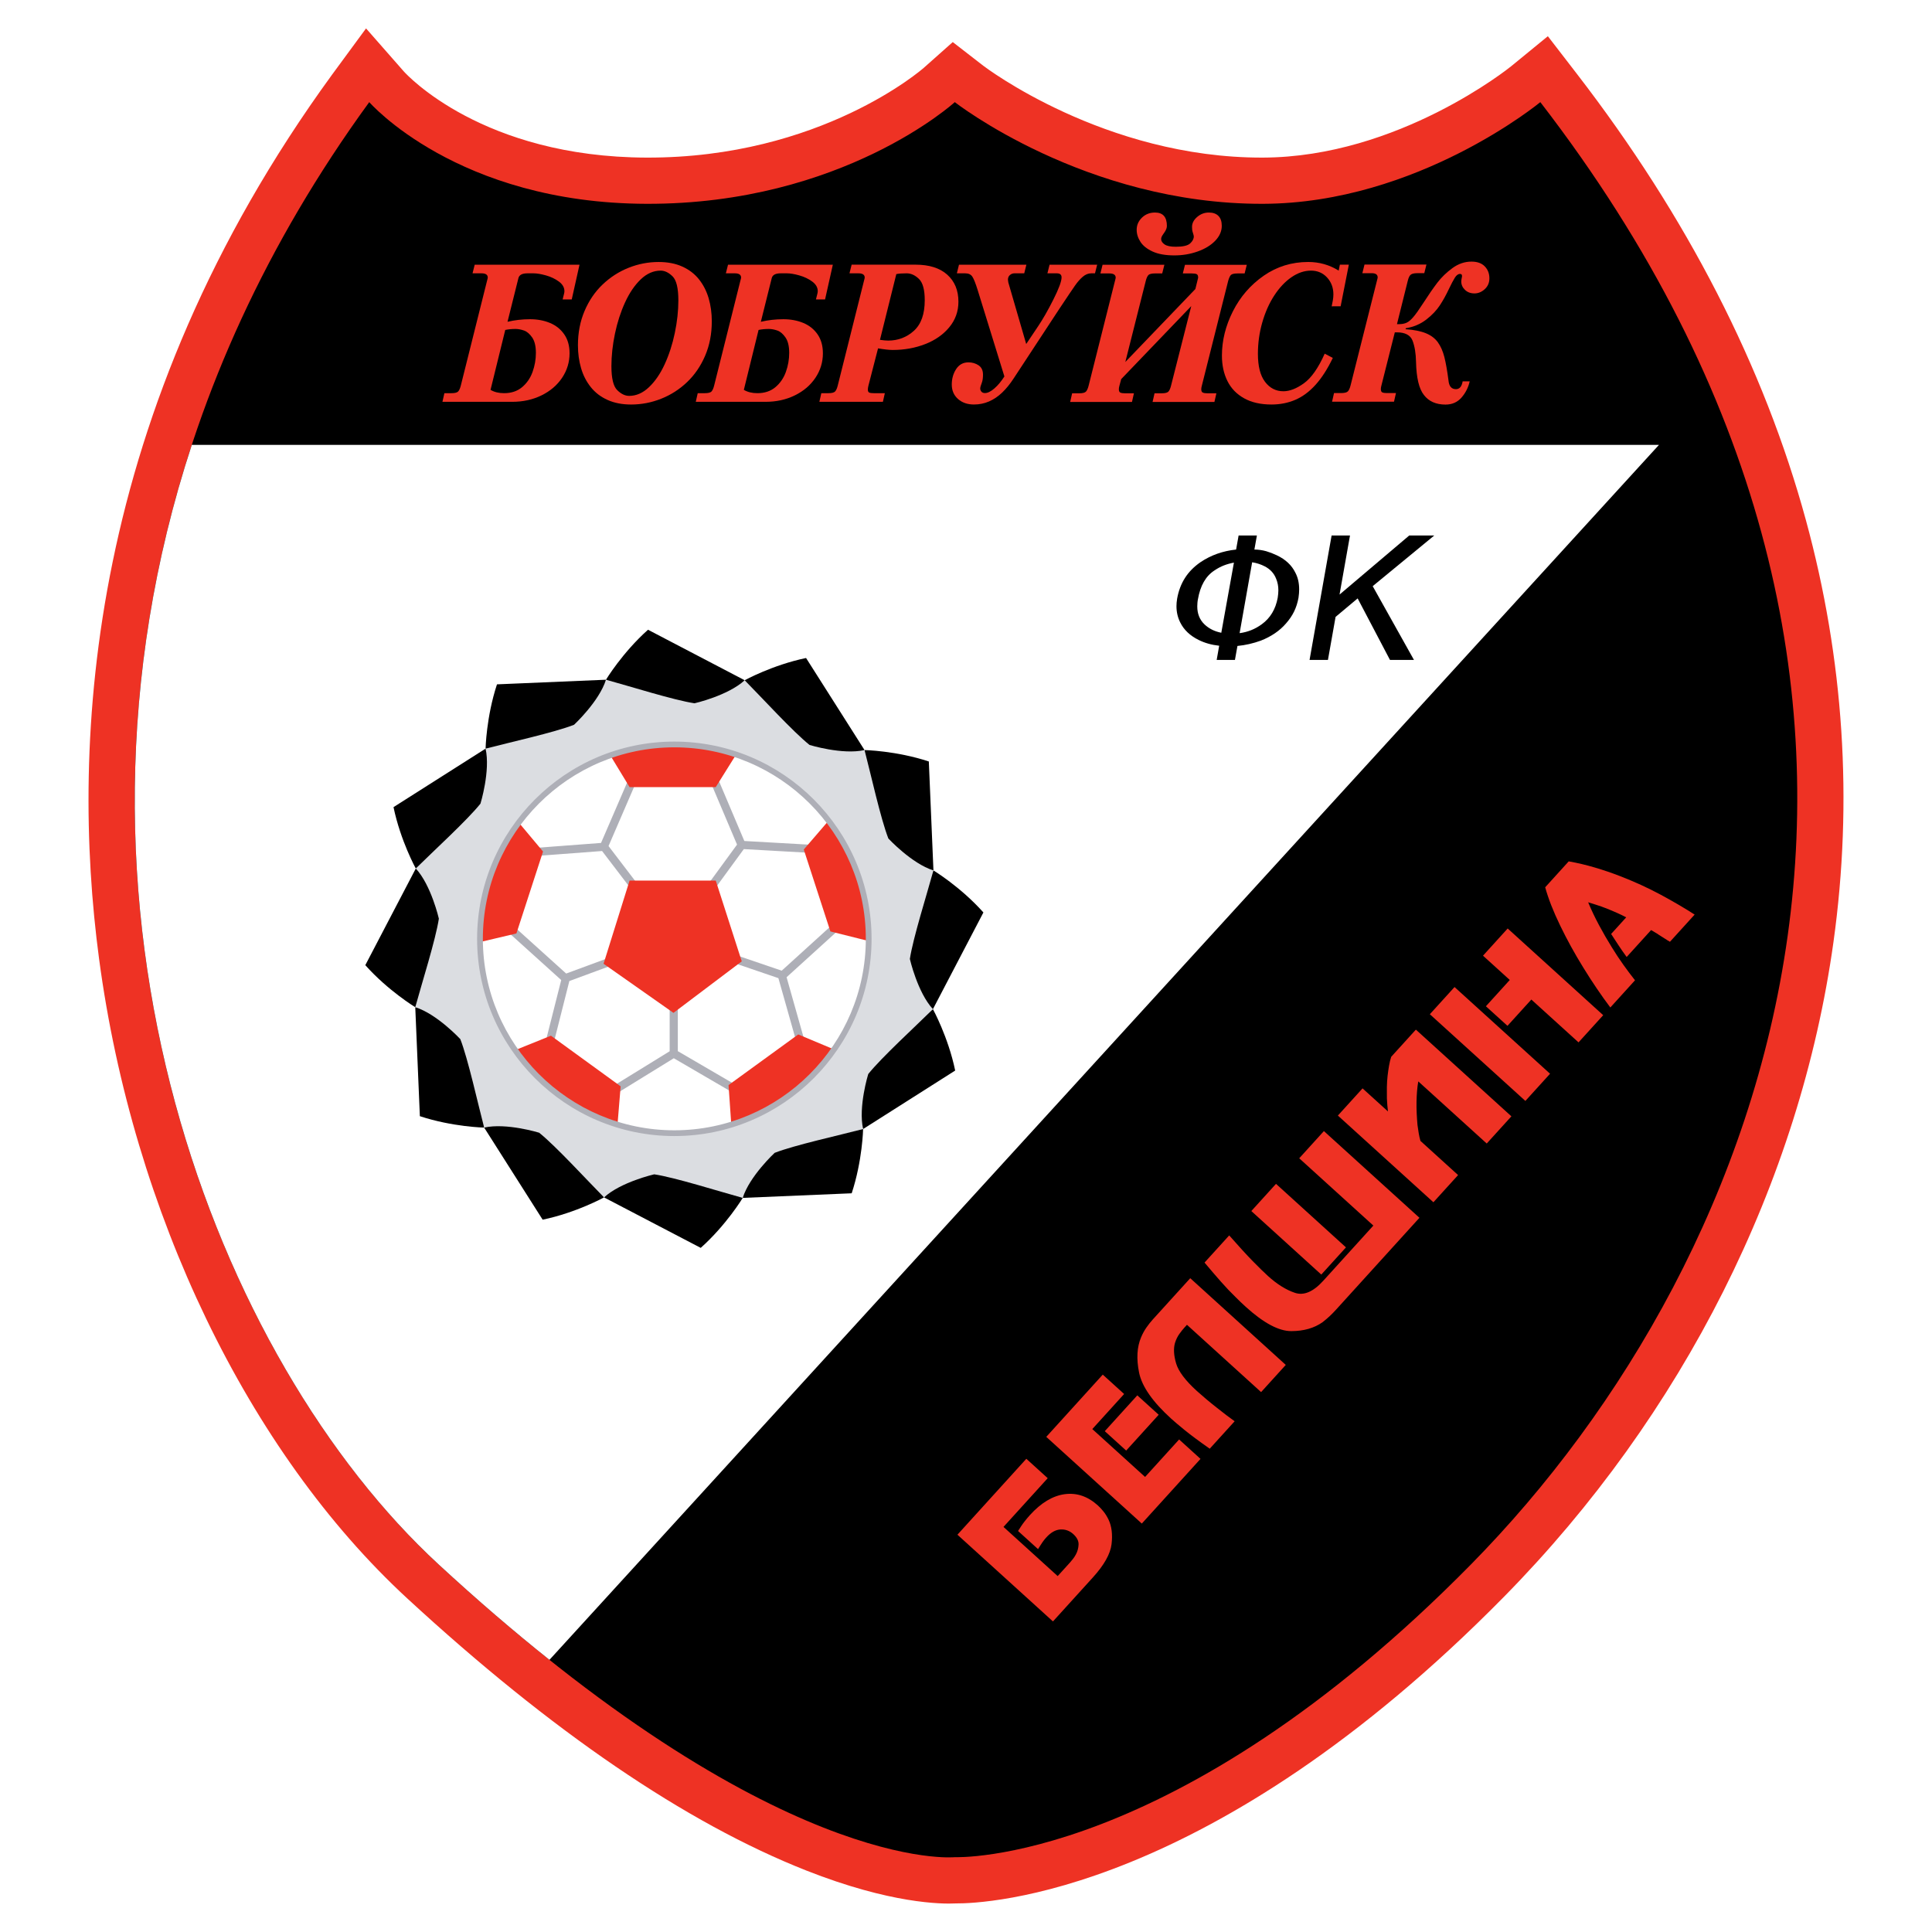 <?xml version="1.0" encoding="utf-8"?>
<!-- Generator: Adobe Illustrator 13.0.0, SVG Export Plug-In . SVG Version: 6.00 Build 14948)  -->
<!DOCTYPE svg PUBLIC "-//W3C//DTD SVG 1.0//EN" "http://www.w3.org/TR/2001/REC-SVG-20010904/DTD/svg10.dtd">
<svg version="1.0" id="Layer_1" xmlns="http://www.w3.org/2000/svg" xmlns:xlink="http://www.w3.org/1999/xlink" x="0px" y="0px"
	 width="192.756px" height="192.756px" viewBox="0 0 192.756 192.756" enable-background="new 0 0 192.756 192.756"
	 xml:space="preserve">
<g>
	<polygon fill-rule="evenodd" clip-rule="evenodd" fill="#FFFFFF" points="0,0 192.756,0 192.756,192.756 0,192.756 0,0 	"/>
	<path fill-rule="evenodd" clip-rule="evenodd" fill="#EE3224" d="M33.111,7.475C8.672,41.056,6.99,73.961,9.883,95.653
		c3.376,25.318,14.871,49.175,30.748,63.82c14.383,13.266,27.776,22.4,39.81,27.148c8.403,3.318,13.509,3.357,14.933,3.283
		c2.956,0.02,25.415-0.873,54.672-30.586c17.862-18.141,29.538-41.344,32.88-65.335c1.958-14.057,1.034-28.211-2.745-42.069
		c-4.175-15.31-11.863-30.296-22.852-44.542l-2.899-3.759l-3.682,3.014c-0.111,0.09-11.223,9.057-24.756,9.097
		c-15.819,0.045-27.779-9.081-27.899-9.172l-3.036-2.354l-2.891,2.569c-0.101,0.09-10.267,9.002-27.642,8.957
		C48.166,15.68,40.611,7.485,40.297,7.136l0.026,0.03L36.52,2.834L33.111,7.475L33.111,7.475z"/>
	<path fill-rule="evenodd" clip-rule="evenodd" d="M43.758,156.082c33.668,31.055,51.501,29.209,51.501,29.209
		s21.83,0.924,51.501-29.209c30.301-30.771,51.655-87.89,6.918-145.893c0,0-12.222,10.102-27.672,10.146
		c-17.731,0.051-30.747-10.146-30.747-10.146S84.087,20.387,64.512,20.335c-18.91-0.05-27.672-10.146-27.672-10.146
		C-4.668,67.224,16.348,130.801,43.758,156.082L43.758,156.082z"/>
	<path fill-rule="evenodd" clip-rule="evenodd" fill="#FFFFFF" d="M165.515,44.387l-146.379,0
		c-15.257,46.446,2.624,91.404,24.623,111.695c3.9,3.598,7.588,6.754,11.06,9.521L165.515,44.387L165.515,44.387z"/>
	<path fill-rule="evenodd" clip-rule="evenodd" fill="#EE3224" d="M102.397,145.543l2.133,1.936l-4.411,4.861l5.406,4.906
		l1.201-1.324c0.086-0.094,0.187-0.213,0.302-0.359c0.116-0.145,0.219-0.301,0.309-0.469c0.167-0.303,0.257-0.635,0.272-0.996
		c0.015-0.361-0.161-0.707-0.529-1.043c-0.368-0.334-0.796-0.486-1.281-0.459c-0.486,0.027-0.958,0.295-1.417,0.801
		c-0.062,0.068-0.124,0.141-0.187,0.219c-0.062,0.076-0.119,0.152-0.173,0.229c-0.084,0.127-0.166,0.252-0.246,0.375
		s-0.15,0.234-0.211,0.336l-1.993-1.809c0.115-0.178,0.222-0.342,0.32-0.494c0.1-0.152,0.207-0.301,0.322-0.447
		c0.085-0.109,0.17-0.217,0.255-0.318c0.086-0.104,0.179-0.209,0.28-0.322c1.12-1.234,2.28-1.93,3.48-2.092
		c1.201-0.16,2.307,0.217,3.317,1.135c0.18,0.164,0.363,0.361,0.551,0.594s0.354,0.502,0.5,0.805
		c0.318,0.666,0.419,1.484,0.303,2.455c-0.118,0.973-0.739,2.08-1.867,3.322l-3.979,4.385l-9.531-8.652L102.397,145.543
		L102.397,145.543z"/>
	<path fill-rule="evenodd" clip-rule="evenodd" fill="#EE3224" d="M112.154,139.08l-3.174,3.498l5.265,4.777l3.396-3.74l2.134,1.938
		l-5.857,6.453l-9.531-8.65l5.636-6.211L112.154,139.08L112.154,139.08z M115.603,141.15l-3.244,3.574l-2.134-1.936l3.243-3.574
		L115.603,141.15L115.603,141.15z"/>
	<path fill-rule="evenodd" clip-rule="evenodd" fill="#EE3224" d="M118.132,132.496c-0.132,0.145-0.289,0.344-0.47,0.596
		c-0.181,0.25-0.324,0.547-0.432,0.887c-0.162,0.559-0.126,1.236,0.108,2.037c0.234,0.799,0.926,1.721,2.073,2.762
		c0.257,0.232,0.562,0.498,0.916,0.797c0.354,0.297,0.718,0.594,1.093,0.887c0.307,0.246,0.613,0.486,0.919,0.717
		s0.586,0.438,0.841,0.621l-2.485,2.738c-1.067-0.75-1.9-1.369-2.497-1.855c-0.597-0.488-1.04-0.863-1.332-1.127
		c-1.867-1.695-2.939-3.23-3.219-4.611c-0.278-1.379-0.212-2.553,0.201-3.523c0.146-0.352,0.324-0.676,0.531-0.973
		c0.206-0.297,0.415-0.561,0.625-0.793l3.748-4.129l9.531,8.65l-2.462,2.713l-7.398-6.715L118.132,132.496L118.132,132.496z"/>
	<path fill-rule="evenodd" clip-rule="evenodd" fill="#EE3224" d="M129.624,115.562l2.462-2.713l9.532,8.65l-8.313,9.158
		c-0.194,0.215-0.403,0.428-0.627,0.641c-0.223,0.211-0.466,0.416-0.727,0.619c-0.832,0.588-1.87,0.887-3.115,0.889
		c-1.245,0.004-2.759-0.803-4.54-2.418c-0.18-0.164-0.353-0.326-0.521-0.484c-0.167-0.16-0.328-0.318-0.483-0.475
		c-0.498-0.484-0.989-1-1.475-1.551c-0.485-0.549-1.031-1.186-1.64-1.91l2.461-2.711c0.945,1.076,1.726,1.928,2.34,2.557
		c0.616,0.629,1.126,1.127,1.527,1.492c0.908,0.822,1.806,1.385,2.692,1.68c0.886,0.297,1.823-0.102,2.812-1.189l5.011-5.521
		L129.624,115.562L129.624,115.562z M134.287,124.451l-2.462,2.713l-6.98-6.338l2.462-2.713L134.287,124.451L134.287,124.451z"/>
	<path fill-rule="evenodd" clip-rule="evenodd" fill="#EE3224" d="M135.942,108.588l2.536,2.301
		c-0.025-0.195-0.047-0.402-0.064-0.623c-0.019-0.219-0.032-0.445-0.043-0.674c-0.008-0.369-0.009-0.746-0.002-1.131
		s0.031-0.764,0.072-1.135c0.042-0.354,0.09-0.691,0.146-1.01c0.055-0.318,0.126-0.611,0.213-0.877l2.462-2.713l9.531,8.65
		l-2.462,2.713l-6.828-6.197c-0.052,0.281-0.093,0.598-0.122,0.949c-0.028,0.35-0.047,0.709-0.054,1.08
		c-0.007,0.387-0.001,0.775,0.018,1.168c0.019,0.395,0.044,0.779,0.078,1.154c0.038,0.285,0.08,0.562,0.125,0.832
		c0.046,0.268,0.103,0.52,0.171,0.754l3.755,3.408l-2.463,2.713l-9.531-8.65L135.942,108.588L135.942,108.588z"/>
	<path fill-rule="evenodd" clip-rule="evenodd" fill="#EE3224" d="M145.119,98.477l9.531,8.65l-2.463,2.713l-9.531-8.65
		L145.119,98.477L145.119,98.477z M150.421,92.635l9.531,8.65l-2.462,2.713l-4.708-4.273l-2.381,2.623l-2.152-1.953l2.381-2.623
		l-2.671-2.424L150.421,92.635L150.421,92.635z"/>
	<path fill-rule="evenodd" clip-rule="evenodd" fill="#EE3224" d="M156.51,85.939c0.876,0.154,1.741,0.358,2.597,0.611
		c0.856,0.253,1.688,0.536,2.498,0.849c1.468,0.567,2.839,1.195,4.113,1.882c1.273,0.688,2.392,1.344,3.356,1.968l-2.462,2.712
		c-0.06-0.039-0.113-0.071-0.159-0.097c-0.046-0.027-0.091-0.051-0.133-0.074c-0.009-0.007-0.018-0.016-0.025-0.023
		c-0.061-0.039-0.131-0.083-0.211-0.132s-0.18-0.113-0.299-0.189c-0.102-0.061-0.188-0.117-0.262-0.167
		c-0.072-0.05-0.143-0.098-0.21-0.144c-0.025-0.007-0.046-0.019-0.063-0.034s-0.038-0.026-0.062-0.034
		c-0.068-0.046-0.139-0.09-0.211-0.131c-0.071-0.042-0.153-0.089-0.247-0.143l-2.437,2.685c-0.28-0.379-0.547-0.762-0.799-1.147
		c-0.253-0.385-0.503-0.769-0.751-1.149l1.504-1.658c-0.294-0.157-0.593-0.303-0.894-0.436c-0.302-0.133-0.594-0.258-0.878-0.376
		c-0.493-0.197-0.927-0.353-1.301-0.466c-0.374-0.113-0.615-0.188-0.724-0.223c0.315,0.755,0.676,1.512,1.081,2.27
		c0.406,0.758,0.832,1.496,1.277,2.213c0.366,0.598,0.745,1.172,1.138,1.724s0.785,1.076,1.179,1.573l-2.462,2.713
		c-0.446-0.592-0.896-1.223-1.35-1.893c-0.455-0.67-0.898-1.359-1.334-2.067c-0.862-1.391-1.637-2.797-2.323-4.217
		c-0.687-1.42-1.184-2.692-1.492-3.815L156.51,85.939L156.51,85.939z"/>
	<path fill-rule="evenodd" clip-rule="evenodd" fill="#EE3224" d="M51.435,32.82c0.258,0,0.536,0.051,0.833,0.152
		s0.571,0.331,0.822,0.689c0.25,0.359,0.376,0.875,0.376,1.547c0,0.648-0.11,1.28-0.331,1.896c-0.22,0.616-0.569,1.124-1.046,1.524
		c-0.477,0.4-1.076,0.599-1.797,0.599c-0.532,0-0.982-0.11-1.351-0.332l1.469-5.977C50.721,32.853,51.062,32.82,51.435,32.82
		L51.435,32.82z M47.146,27.27h0.895c0.416,0,0.623,0.142,0.623,0.426c0,0.039-0.026,0.149-0.076,0.332L45.975,38.47
		c-0.067,0.269-0.153,0.462-0.258,0.581s-0.332,0.177-0.68,0.177h-0.7l-0.195,0.862h6.965c1.07,0,2.043-0.214,2.919-0.643
		c0.875-0.429,1.56-1.014,2.056-1.756c0.495-0.742,0.743-1.557,0.743-2.443c0-0.747-0.176-1.376-0.53-1.888
		c-0.353-0.512-0.827-0.891-1.423-1.139c-0.596-0.248-1.26-0.372-1.991-0.372c-0.776,0-1.524,0.085-2.246,0.256l1.091-4.37
		c0.083-0.31,0.383-0.465,0.9-0.465h0.604c0.333,0,0.747,0.069,1.239,0.207c0.492,0.138,0.922,0.342,1.291,0.614
		c0.369,0.271,0.553,0.594,0.553,0.966c0,0.067-0.013,0.151-0.038,0.252l-0.141,0.564h0.91l0.774-3.464H47.361L47.146,27.27
		L47.146,27.27z"/>
	<path fill-rule="evenodd" clip-rule="evenodd" fill="#EE3224" d="M67.1,27.569c0.387,0.379,0.58,1.179,0.58,2.401
		c0,1.039-0.118,2.124-0.355,3.255c-0.236,1.131-0.573,2.169-1.009,3.117s-0.958,1.71-1.567,2.288
		c-0.609,0.578-1.268,0.867-1.978,0.867c-0.406,0-0.802-0.19-1.189-0.571c-0.387-0.38-0.581-1.179-0.581-2.395
		c0-1.042,0.119-2.125,0.355-3.251c0.236-1.126,0.573-2.165,1.011-3.118c0.438-0.952,0.959-1.717,1.565-2.295
		C64.539,27.29,65.198,27,65.911,27C66.317,27,66.713,27.19,67.1,27.569L67.1,27.569z M65.966,39.782
		c0.967-0.384,1.829-0.938,2.586-1.659c0.757-0.722,1.357-1.599,1.8-2.632c0.442-1.033,0.664-2.176,0.664-3.429
		c0-0.82-0.104-1.586-0.312-2.299c-0.208-0.712-0.528-1.34-0.959-1.885c-0.432-0.545-0.985-0.971-1.662-1.278
		c-0.676-0.307-1.466-0.461-2.371-0.461c-1.033,0-2.031,0.193-2.997,0.577c-0.965,0.385-1.828,0.94-2.589,1.665
		s-1.362,1.604-1.803,2.639c-0.441,1.035-0.662,2.175-0.662,3.421c0,0.82,0.105,1.586,0.314,2.296
		c0.208,0.711,0.532,1.34,0.968,1.886c0.436,0.547,0.993,0.973,1.671,1.278c0.677,0.305,1.46,0.458,2.349,0.458
		C64,40.359,65,40.167,65.966,39.782L65.966,39.782z"/>
	<path fill-rule="evenodd" clip-rule="evenodd" fill="#EE3224" d="M76.709,32.82c0.258,0,0.536,0.051,0.833,0.152
		c0.297,0.101,0.571,0.331,0.821,0.689c0.25,0.359,0.376,0.875,0.376,1.547c0,0.648-0.111,1.28-0.331,1.896
		c-0.221,0.616-0.57,1.124-1.046,1.524s-1.076,0.599-1.797,0.599c-0.532,0-0.982-0.11-1.351-0.332l1.469-5.977
		C75.996,32.853,76.337,32.82,76.709,32.82L76.709,32.82z M72.42,27.27h0.895c0.416,0,0.623,0.142,0.623,0.426
		c0,0.039-0.025,0.149-0.076,0.332L71.25,38.47c-0.067,0.269-0.153,0.462-0.257,0.581c-0.104,0.119-0.332,0.177-0.681,0.177h-0.7
		l-0.195,0.862h6.965c1.07,0,2.043-0.214,2.918-0.643c0.875-0.429,1.56-1.014,2.056-1.756s0.744-1.557,0.744-2.443
		c0-0.747-0.177-1.376-0.53-1.888c-0.353-0.512-0.828-0.891-1.423-1.139c-0.596-0.248-1.26-0.372-1.992-0.372
		c-0.775,0-1.523,0.085-2.246,0.256L77,27.734c0.083-0.31,0.383-0.465,0.9-0.465h0.605c0.333,0,0.747,0.069,1.239,0.207
		s0.922,0.342,1.291,0.614c0.368,0.271,0.553,0.594,0.553,0.966c0,0.067-0.014,0.151-0.039,0.252l-0.141,0.564h0.91l0.774-3.464
		H72.636L72.42,27.27L72.42,27.27z"/>
	<path fill-rule="evenodd" clip-rule="evenodd" fill="#EE3224" d="M90.456,27.27c0.436,0,0.845,0.187,1.23,0.561
		c0.384,0.373,0.576,1.081,0.576,2.123c0,1.377-0.359,2.393-1.079,3.046c-0.719,0.654-1.577,0.98-2.572,0.98
		c-0.209,0-0.48-0.025-0.816-0.076l1.631-6.557C89.667,27.295,90.01,27.27,90.456,27.27L90.456,27.27z M84.753,27.27h0.895
		c0.416,0,0.624,0.142,0.624,0.426c0,0.039-0.025,0.149-0.076,0.332L83.581,38.47c-0.067,0.269-0.152,0.462-0.257,0.581
		c-0.105,0.119-0.332,0.177-0.681,0.177h-0.7l-0.195,0.862h6.338l0.195-0.862h-1.09c-0.219,0-0.375-0.02-0.467-0.061
		c-0.092-0.041-0.138-0.142-0.138-0.305c0-0.103,0.019-0.231,0.057-0.384l0.96-3.721c0.627,0.106,1.116,0.159,1.466,0.159
		c1.156,0,2.233-0.194,3.233-0.583c1-0.388,1.803-0.95,2.41-1.684c0.606-0.735,0.91-1.584,0.91-2.547
		c0-1.133-0.372-2.032-1.114-2.697c-0.744-0.665-1.799-0.999-3.167-0.999h-6.373L84.753,27.27L84.753,27.27z"/>
	<path fill-rule="evenodd" clip-rule="evenodd" fill="#EE3224" d="M95.679,26.408h6.724l-0.215,0.862h-0.981
		c-0.165,0-0.315,0.057-0.447,0.17c-0.133,0.114-0.198,0.269-0.198,0.467c0,0.054,0.013,0.144,0.038,0.27l1.785,6.145l1.177-1.755
		c0.488-0.724,1.002-1.624,1.541-2.698c0.54-1.074,0.81-1.805,0.81-2.194c0-0.27-0.157-0.405-0.47-0.405h-0.942l0.215-0.862h4.748
		l-0.216,0.862h-0.373c-0.297,0-0.577,0.113-0.842,0.338c-0.266,0.225-0.527,0.522-0.785,0.892c-0.259,0.369-0.782,1.147-1.57,2.332
		l-4.527,6.897c-0.373,0.574-0.763,1.054-1.167,1.441c-0.405,0.386-0.842,0.681-1.31,0.884c-0.467,0.203-0.969,0.304-1.505,0.304
		c-0.648,0-1.178-0.185-1.591-0.552c-0.413-0.368-0.619-0.848-0.619-1.44c0-0.585,0.146-1.1,0.438-1.545
		c0.292-0.445,0.701-0.668,1.227-0.668c0.377,0,0.712,0.099,1.008,0.294c0.295,0.196,0.442,0.507,0.442,0.931
		c0,0.338-0.04,0.608-0.119,0.811c-0.105,0.273-0.158,0.465-0.158,0.574c0,0.109,0.039,0.213,0.117,0.309
		c0.078,0.097,0.197,0.145,0.356,0.145c0.271,0,0.583-0.153,0.938-0.46c0.354-0.307,0.688-0.707,1.001-1.199l-2.666-8.619
		c-0.208-0.67-0.385-1.115-0.531-1.336s-0.381-0.332-0.703-0.332h-0.842L95.679,26.408L95.679,26.408z"/>
	<path fill-rule="evenodd" clip-rule="evenodd" fill="#EE3224" d="M110.003,26.417h6.167l-0.216,0.862h-0.703
		c-0.356,0-0.586,0.059-0.688,0.178c-0.102,0.119-0.187,0.312-0.253,0.581l-2.036,8.077l6.988-7.28l0.196-0.796
		c0.054-0.196,0.081-0.307,0.081-0.332c0-0.192-0.051-0.312-0.153-0.358c-0.102-0.045-0.259-0.068-0.473-0.068h-0.903l0.215-0.862
		h6.166l-0.215,0.862h-0.703c-0.356,0-0.583,0.057-0.681,0.17c-0.097,0.114-0.185,0.31-0.261,0.588l-2.624,10.442
		c-0.038,0.136-0.058,0.253-0.058,0.351c0,0.177,0.052,0.29,0.156,0.337c0.103,0.047,0.253,0.071,0.451,0.071h0.903l-0.196,0.862
		h-6.171l0.196-0.862h0.708c0.35,0,0.577-0.058,0.681-0.175c0.104-0.116,0.188-0.311,0.256-0.583l2.018-7.94l-6.988,7.281
		l-0.178,0.659c-0.038,0.136-0.057,0.252-0.057,0.351c0,0.18,0.05,0.293,0.152,0.339c0.102,0.045,0.253,0.068,0.454,0.068h0.898
		l-0.195,0.862h-6.167l0.196-0.862h0.702c0.352,0,0.579-0.059,0.684-0.178c0.105-0.119,0.191-0.312,0.259-0.581l2.625-10.442
		c0.05-0.183,0.076-0.293,0.076-0.332c0-0.284-0.209-0.426-0.627-0.426h-0.898L110.003,26.417L110.003,26.417z"/>
	<path fill-rule="evenodd" clip-rule="evenodd" fill="#EE3224" d="M132.861,30.562l0.115-0.581c0.037-0.211,0.057-0.411,0.057-0.6
		c0-0.677-0.212-1.242-0.633-1.698c-0.422-0.455-0.955-0.683-1.602-0.683c-0.661,0-1.311,0.219-1.947,0.657
		c-0.636,0.438-1.208,1.045-1.714,1.82c-0.507,0.776-0.905,1.672-1.197,2.686s-0.438,2.061-0.438,3.141
		c0,1.237,0.237,2.169,0.713,2.794c0.475,0.625,1.085,0.938,1.832,0.938c0.623,0,1.306-0.265,2.045-0.796
		c0.74-0.531,1.432-1.516,2.074-2.955l0.81,0.425c-0.53,1.104-1.104,1.999-1.723,2.683c-0.618,0.685-1.291,1.184-2.017,1.497
		c-0.726,0.312-1.519,0.469-2.378,0.469c-1.079,0-1.989-0.207-2.732-0.62c-0.743-0.413-1.298-0.987-1.664-1.722
		c-0.367-0.734-0.55-1.581-0.55-2.542c0-1.494,0.364-2.965,1.094-4.414c0.729-1.447,1.753-2.63,3.07-3.548
		c1.317-0.917,2.799-1.375,4.445-1.375c1.106,0,2.12,0.288,3.04,0.862l0.118-0.593h0.895l-0.819,4.154H132.861L132.861,30.562z"/>
	<path fill-rule="evenodd" clip-rule="evenodd" fill="#EE3224" d="M136.137,26.393h6.18l-0.216,0.862h-0.704
		c-0.271,0-0.477,0.042-0.613,0.125c-0.138,0.084-0.248,0.295-0.33,0.633l-1.078,4.327h0.196c0.297,0,0.549-0.046,0.757-0.139
		c0.207-0.093,0.436-0.285,0.685-0.577s0.571-0.747,0.968-1.362c0.533-0.827,1.006-1.511,1.418-2.052
		c0.412-0.541,0.914-1.028,1.507-1.46c0.592-0.433,1.227-0.649,1.904-0.649c0.577,0,1.02,0.159,1.326,0.477
		c0.307,0.317,0.46,0.715,0.46,1.192c0,0.438-0.155,0.799-0.465,1.081s-0.651,0.423-1.024,0.423c-0.384,0-0.699-0.117-0.946-0.353
		c-0.247-0.235-0.371-0.515-0.371-0.841c0-0.075,0.013-0.178,0.038-0.31c0.025-0.101,0.038-0.177,0.038-0.231
		c0-0.141-0.065-0.211-0.196-0.211c-0.188,0-0.362,0.125-0.518,0.374c-0.156,0.248-0.355,0.628-0.599,1.138
		c-0.268,0.574-0.566,1.112-0.896,1.617c-0.329,0.504-0.782,0.98-1.358,1.427c-0.577,0.447-1.257,0.736-2.043,0.865l-0.019,0.095
		c0.846,0.06,1.524,0.197,2.035,0.409s0.906,0.513,1.186,0.903c0.279,0.389,0.493,0.874,0.643,1.455
		c0.148,0.582,0.286,1.364,0.414,2.346c0.051,0.58,0.299,0.87,0.742,0.87c0.361,0,0.584-0.261,0.671-0.782h0.704
		c-0.138,0.611-0.409,1.15-0.816,1.618c-0.407,0.467-0.94,0.702-1.598,0.702c-0.948,0-1.668-0.319-2.155-0.957
		c-0.489-0.618-0.751-1.715-0.786-3.29c-0.016-0.857-0.132-1.565-0.345-2.123c-0.214-0.558-0.739-0.837-1.576-0.837h-0.196
		l-1.336,5.299c-0.039,0.136-0.058,0.254-0.058,0.351c0,0.181,0.047,0.294,0.143,0.34c0.097,0.045,0.238,0.068,0.427,0.068h0.939
		l-0.196,0.862h-6.18l0.196-0.862h0.705c0.351,0,0.578-0.059,0.685-0.178c0.105-0.118,0.191-0.312,0.259-0.581l2.63-10.441
		c0.051-0.183,0.076-0.294,0.076-0.333c0-0.284-0.196-0.426-0.589-0.426h-0.939L136.137,26.393L136.137,26.393z"/>
	<path fill-rule="evenodd" clip-rule="evenodd" fill="#EE3224" d="M117.164,25.481c-0.872,0-1.59-0.126-2.151-0.379
		s-0.97-0.575-1.225-0.966c-0.255-0.392-0.382-0.795-0.382-1.211c0-0.464,0.175-0.866,0.523-1.208
		c0.35-0.341,0.786-0.513,1.309-0.513c0.787,0,1.182,0.444,1.182,1.332c0,0.189-0.071,0.391-0.216,0.608
		c-0.059,0.086-0.115,0.169-0.171,0.249c-0.057,0.08-0.101,0.157-0.135,0.232c-0.033,0.075-0.051,0.151-0.051,0.227
		c0,0.195,0.112,0.372,0.339,0.53c0.225,0.158,0.6,0.236,1.123,0.236c0.711,0,1.188-0.11,1.432-0.333
		c0.242-0.222,0.364-0.457,0.364-0.706c0-0.054-0.039-0.2-0.115-0.436c-0.041-0.115-0.062-0.284-0.062-0.507
		c0-0.367,0.171-0.697,0.513-0.991c0.341-0.293,0.729-0.441,1.164-0.441c0.416,0,0.734,0.113,0.957,0.338s0.334,0.554,0.334,0.985
		c0,0.545-0.22,1.043-0.657,1.496s-1.021,0.808-1.752,1.067C118.757,25.352,117.982,25.481,117.164,25.481L117.164,25.481z"/>
	<path fill-rule="evenodd" clip-rule="evenodd" d="M125.893,62.279c-0.667,0.488-1.405,0.786-2.217,0.891l1.252-7.072
		c0.45,0.072,0.863,0.206,1.24,0.399c0.556,0.283,0.938,0.696,1.15,1.24c0.149,0.35,0.225,0.735,0.225,1.157
		c0,0.216-0.022,0.465-0.066,0.749C127.265,60.785,126.737,61.664,125.893,62.279L125.893,62.279z M129.618,58.806
		c0-0.311-0.031-0.605-0.092-0.884c-0.062-0.278-0.158-0.542-0.291-0.792c-0.361-0.739-0.976-1.314-1.842-1.726
		c-0.378-0.178-0.73-0.313-1.058-0.408c-0.4-0.111-0.795-0.167-1.184-0.167l0.25-1.403h-1.825l-0.25,1.403
		c-1.322,0.139-2.503,0.556-3.541,1.252c-0.656,0.451-1.176,0.978-1.559,1.579c-0.384,0.602-0.646,1.292-0.784,2.071
		c-0.044,0.267-0.066,0.515-0.066,0.744c0,0.59,0.125,1.133,0.376,1.628c0.367,0.741,0.98,1.323,1.839,1.746
		c0.602,0.301,1.284,0.493,2.047,0.577l-0.25,1.416l1.822-0.002l0.249-1.392c0.399-0.039,0.793-0.103,1.182-0.192
		s0.774-0.203,1.157-0.342c0.51-0.2,0.976-0.443,1.397-0.729s0.791-0.613,1.106-0.979c0.345-0.389,0.616-0.791,0.816-1.205
		c0.199-0.414,0.344-0.865,0.433-1.354C129.596,59.336,129.618,59.056,129.618,58.806L129.618,58.806z M121.849,63.13
		c-0.677-0.133-1.236-0.414-1.681-0.84c-0.478-0.46-0.716-1.056-0.716-1.789c0-0.11,0.006-0.234,0.017-0.37
		c0.012-0.136,0.028-0.253,0.051-0.354c0.233-1.347,0.781-2.302,1.644-2.862c0.312-0.211,0.623-0.377,0.935-0.499
		c0.311-0.122,0.648-0.216,1.01-0.283L121.849,63.13L121.849,63.13z"/>
	<polygon fill-rule="evenodd" clip-rule="evenodd" points="143.096,53.427 136.954,58.481 141.072,65.842 138.679,65.842 
		135.453,59.703 133.251,61.548 132.489,65.842 130.655,65.84 132.855,53.426 134.689,53.428 133.646,59.32 140.598,53.428 
		143.096,53.427 	"/>
	<path fill-rule="evenodd" clip-rule="evenodd" fill="#DBDDE1" d="M67.279,120.34c14.731,0,26.673-11.943,26.673-26.674
		S82.01,66.994,67.279,66.994c-14.73,0-26.672,11.942-26.672,26.672S52.548,120.34,67.279,120.34L67.279,120.34z"/>
	<path fill-rule="evenodd" clip-rule="evenodd" fill="#FFFFFF" d="M47.966,93.666c0-10.654,8.659-19.312,19.312-19.312
		s19.313,8.658,19.313,19.312c0,10.654-8.659,19.312-19.313,19.312S47.966,104.32,47.966,93.666L47.966,93.666z"/>
	<path fill-rule="evenodd" clip-rule="evenodd" fill="#AEAFB7" d="M60.069,84.906l6.494,8.505l-10.076,3.72
		c-0.99-0.892-4.987-4.499-8.168-7.369c-0.064,0.311-0.12,0.625-0.168,0.94l7.842,7.077l-2.414,9.551
		c0.22,0.221,0.445,0.436,0.674,0.645c1.049-4.15,2.326-9.205,2.551-10.096l10.009-3.696v10.7c-0.97,0.598-5.444,3.355-9.096,5.607
		c0.271,0.152,0.546,0.301,0.825,0.443l8.683-5.352l9.001,5.244c0.279-0.146,0.555-0.299,0.826-0.457
		c-3.786-2.207-8.418-4.906-9.427-5.494V94.167l10.035,3.422c0.299,1.057,1.711,6.055,2.874,10.168
		c0.226-0.211,0.445-0.428,0.66-0.65l-2.716-9.609l7.869-7.144c-0.054-0.312-0.115-0.622-0.184-0.928
		c-3.22,2.923-7.224,6.558-8.172,7.419l-10.119-3.45l6.34-8.68c1.116,0.063,6.3,0.356,10.527,0.595
		c-0.136-0.283-0.278-0.562-0.427-0.836l-10.049-0.568l-3.966-9.361c-0.309-0.048-0.62-0.089-0.933-0.123
		c1.646,3.885,3.688,8.705,4.171,9.844l-6.322,8.657l-6.499-8.512c0.48-1.111,2.601-6.022,4.304-9.967
		c-0.316,0.037-0.629,0.082-0.941,0.134l-4.112,9.522l-9.909,0.748c-0.143,0.278-0.278,0.559-0.408,0.844
		C53.765,85.382,58.867,84.997,60.069,84.906L60.069,84.906z M77.993,97.269l0.004,0.003l-0.005,0.002L77.993,97.269L77.993,97.269z
		"/>
	<path fill-rule="evenodd" clip-rule="evenodd" fill="#EE3224" d="M82.848,92.93l3.781,0.946c0.001-0.07,0.005-0.139,0.005-0.209
		c0-4.421-1.49-8.497-3.991-11.758l-2.451,2.848L82.848,92.93L82.848,92.93z"/>
	<path fill-rule="evenodd" clip-rule="evenodd" fill="#EE3224" d="M72.687,108.258l0.271,3.916c4.19-1.287,7.775-3.963,10.223-7.486
		l-3.541-1.482L72.687,108.258L72.687,108.258z"/>
	<path fill-rule="evenodd" clip-rule="evenodd" fill="#EE3224" d="M61.61,112.176l0.312-3.793l-6.954-5.051l-3.542,1.428
		C53.876,108.25,57.444,110.898,61.61,112.176L61.61,112.176z"/>
	<path fill-rule="evenodd" clip-rule="evenodd" fill="#EE3224" d="M47.931,93.981l3.592-0.849l2.656-8.174l-2.405-2.872
		c-2.417,3.231-3.851,7.24-3.851,11.579C47.923,93.771,47.929,93.875,47.931,93.981L47.931,93.981z"/>
	<path fill-rule="evenodd" clip-rule="evenodd" fill="#EE3224" d="M71.41,78.53l2.013-3.217c-1.932-0.648-3.997-1.005-6.145-1.005
		c-2.233,0-4.376,0.384-6.373,1.082l1.908,3.14H71.41L71.41,78.53z"/>
	<polygon fill-rule="evenodd" clip-rule="evenodd" fill="#EE3224" points="71.41,87.853 62.814,87.853 60.217,96.154 
		67.192,101.055 74.006,95.914 71.41,87.853 	"/>
	<path fill-rule="evenodd" clip-rule="evenodd" fill="#AEAFB7" d="M47.601,93.666c0,10.852,8.828,19.678,19.678,19.678
		c10.851,0,19.678-8.826,19.678-19.678c0-10.85-8.828-19.678-19.678-19.678C56.429,73.988,47.601,82.816,47.601,93.666
		L47.601,93.666z M48.175,93.666c0-10.534,8.57-19.104,19.104-19.104c10.534,0,19.104,8.57,19.104,19.104
		c0,10.533-8.57,19.104-19.104,19.104C56.745,112.77,48.175,104.199,48.175,93.666L48.175,93.666z"/>
	<path fill-rule="evenodd" clip-rule="evenodd" d="M48.305,112.5c-0.615-2.344-1.611-6.865-2.379-8.826c0,0-2.323-2.508-4.495-3.186
		l0.459,10.873C45.157,112.438,48.305,112.5,48.305,112.5L48.305,112.5z"/>
	<path fill-rule="evenodd" clip-rule="evenodd" d="M86.255,74.834c0.615,2.344,1.609,6.864,2.378,8.824c0,0,2.325,2.505,4.497,3.185
		l-0.461-10.871C89.401,74.896,86.255,74.834,86.255,74.834L86.255,74.834z"/>
	<path fill-rule="evenodd" clip-rule="evenodd" d="M86.113,112.643c-2.345,0.615-6.866,1.609-8.826,2.377
		c0,0-2.505,2.324-3.185,4.494l10.871-0.459C86.05,115.789,86.113,112.643,86.113,112.643L86.113,112.643z"/>
	<path fill-rule="evenodd" clip-rule="evenodd" d="M48.447,74.692c2.344-0.615,6.864-1.611,8.824-2.38c0,0,2.507-2.325,3.187-4.496
		l-10.874,0.461C48.508,71.544,48.447,74.692,48.447,74.692L48.447,74.692z"/>
	<path fill-rule="evenodd" clip-rule="evenodd" d="M74.103,119.514c-2.338-0.639-6.749-2.039-8.831-2.352
		c0,0-3.333,0.762-5.006,2.303l9.646,5.035C72.476,122.209,74.103,119.514,74.103,119.514L74.103,119.514z"/>
	<path fill-rule="evenodd" clip-rule="evenodd" d="M60.458,67.816c2.338,0.639,6.751,2.037,8.833,2.351c0,0,3.333-0.757,5.007-2.298
		l-9.646-5.04C62.086,65.121,60.458,67.816,60.458,67.816L60.458,67.816z"/>
	<path fill-rule="evenodd" clip-rule="evenodd" d="M93.129,86.843c-0.64,2.338-2.037,6.75-2.352,8.832c0,0,0.759,3.333,2.3,5.009
		l5.038-9.648C95.825,88.47,93.129,86.843,93.129,86.843L93.129,86.843z"/>
	<path fill-rule="evenodd" clip-rule="evenodd" d="M41.431,100.488c0.64-2.338,2.039-6.751,2.354-8.833c0,0-0.76-3.331-2.301-5.004
		l-5.038,9.644C38.737,98.859,41.431,100.488,41.431,100.488L41.431,100.488z"/>
	<path fill-rule="evenodd" clip-rule="evenodd" d="M60.265,119.465c-1.705-1.725-4.827-5.139-6.473-6.453
		c0,0-3.267-1.01-5.487-0.512l5.835,9.188C57.508,120.986,60.265,119.465,60.265,119.465L60.265,119.465z"/>
	<path fill-rule="evenodd" clip-rule="evenodd" d="M74.297,67.869c1.705,1.723,4.827,5.142,6.472,6.455c0,0,3.265,1.008,5.485,0.51
		l-5.833-9.185C77.054,66.351,74.297,67.869,74.297,67.869L74.297,67.869z"/>
	<path fill-rule="evenodd" clip-rule="evenodd" d="M93.078,100.684c-1.723,1.703-5.14,4.828-6.453,6.473c0,0-1.01,3.266-0.512,5.486
		l9.186-5.834C94.598,103.441,93.078,100.684,93.078,100.684L93.078,100.684z"/>
	<path fill-rule="evenodd" clip-rule="evenodd" d="M41.483,86.65c1.723-1.705,5.14-4.825,6.453-6.471c0,0,1.008-3.267,0.51-5.487
		l-9.185,5.835C39.963,83.895,41.483,86.65,41.483,86.65L41.483,86.65z"/>
</g>
</svg>
